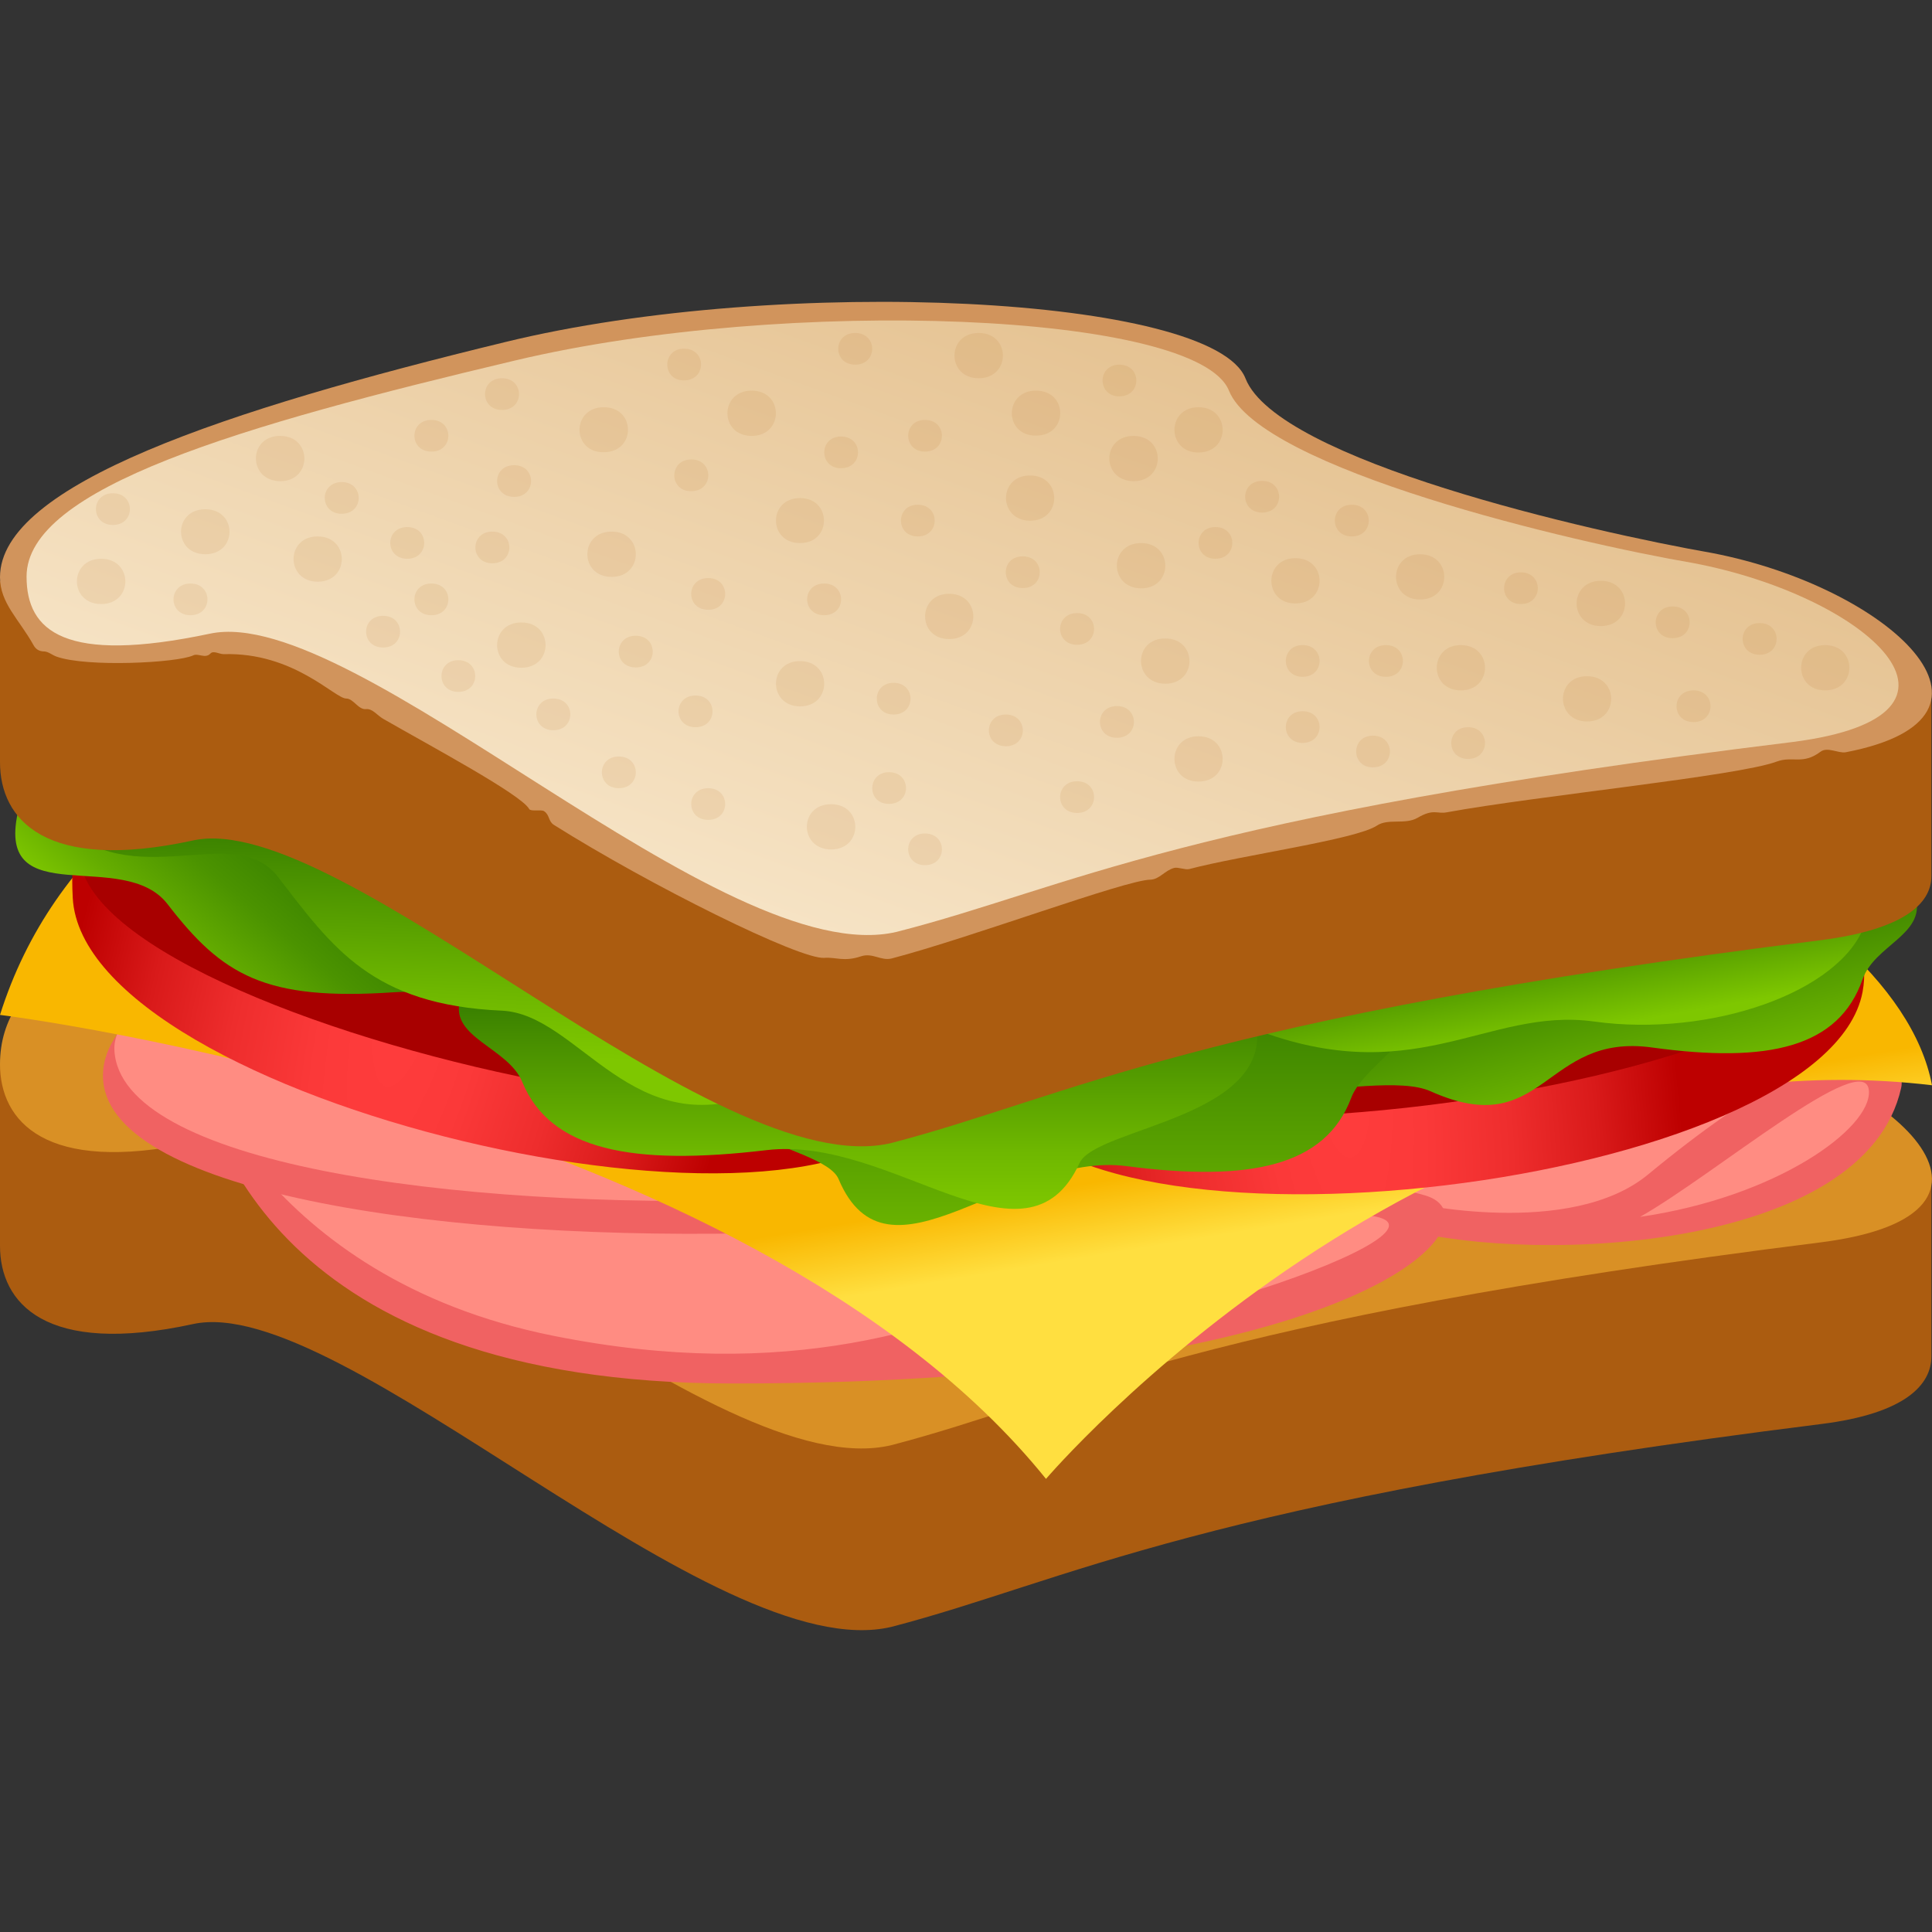 <?xml version="1.0" encoding="utf-8"?>
<!-- Generator: Adobe Illustrator 24.1.2, SVG Export Plug-In . SVG Version: 6.00 Build 0)  -->
<svg version="1.1" id="Layer_1" xmlns="http://www.w3.org/2000/svg" xmlns:xlink="http://www.w3.org/1999/xlink" x="0px" y="0px"
	 width="64px" height="64px" viewBox="0 0 64 64" style="enable-background:new 0 0 64 64;" xml:space="preserve">
<rect x="0" y="0" width="64" height="64" fill="#333333" stroke="none"/>
<path fill="#AB5C10" d="M0,35.25v6.02c0,1.89,1.49,3.66,6.4,2.59c4.9-1.06,17.28,11.44,23.14,10.03c5.86-1.53,10.13-4.13,30.81-6.72
	c2.77-0.35,3.63-1.3,3.63-2.24c0-0.83,0-5.9,0-5.9L0,35.25z"/>
<path fill="#D99025" d="M0,35.25c0,1.89,1.49,3.65,6.4,2.6c4.9-1.06,17.28,11.44,23.14,10.02c5.86-1.53,10.13-4.13,30.81-6.72
	c7.25-0.94,2.45-5.55-3.62-6.72C52.68,33.72,0,23.32,0,35.25z"/>
<path fill="#FF8C82" d="M62.78,35.38c-5.11-5.25-26.22,3.54-26.22,3.54S59.98,45.12,62.78,35.38z"/>
<path fill="#FF8C82" d="M46.08,40.28c-0.05-1.05,0.52-2.38-8.64-2.19c-9.16,0.19-30.42-2.86-30.42-2.86S7.6,47.2,30.2,44.96
	C41.45,43.84,46.19,42.64,46.08,40.28z"/>
<path fill="#F06262" d="M24.27,45.83c-15.31,0-17.37-8.5-17.9-10.77c0,0,2.32,7.26,11.96,9.19c15.55,3.11,20.34-7.11,28.88-4.65
	C49.77,40.35,45.5,45.83,24.27,45.83z M44.82,40.23c-3.91-0.09-10.2,3.46-12.72,4.23C37.4,44.77,49.9,40.35,44.82,40.23z"/>
<path fill="#F06262" d="M47.19,34.6c-0.74,7.78-44.51,8.62-43.77,0.84C4.15,27.65,47.93,26.82,47.19,34.6z"/>
<path fill="#FF8C82" d="M46.81,33.51c0.36,7.46-42.65,8.74-43.02,1.28C3.64,31.51,16.31,28.6,46.81,33.51z"/>
<path fill="#F06262" d="M46.46,40.72L46.46,40.72L46.46,40.72l0.28-0.88c0,0,5.26,1.2,7.85-0.93c7.33-6.05,8.57-3.69,8.39-2.88
	C61.8,41.39,50.99,41.9,46.46,40.72z M54.33,40.31c4.55-0.66,7.66-2.94,7.58-4.17C61.82,34.65,56.79,38.92,54.33,40.31z"/>
<linearGradient id="SVGID_1_" gradientUnits="userSpaceOnUse" x1="34.192" y1="48.027" x2="31.086" y2="29.255">
	<stop  offset="0.315" style="stop-color:#FFDF40"/>
	<stop  offset="0.442" style="stop-color:#F9B700"/>
</linearGradient>
<path fill="url(#SVGID_1_)" d="M0,33.62c0,0,24.73,3.07,34.65,15.37c0,0,12.8-15,29.35-13.04C61.45,22.54,7.02,11.35,0,33.62z"/>
<radialGradient id="SVGID_2_" cx="71.669" cy="-4.41" r="10.7" gradientTransform="matrix(1.005 0.245 -0.865 3.535 -62.227 30.63)" gradientUnits="userSpaceOnUse">
	<stop  offset="0" style="stop-color:#FF3D3D"/>
	<stop  offset="0.239" style="stop-color:#FB3939"/>
	<stop  offset="0.491" style="stop-color:#EE2D2D"/>
	<stop  offset="0.748" style="stop-color:#D91A1A"/>
	<stop  offset="1" style="stop-color:#BD0000"/>
</radialGradient>
<path fill="url(#SVGID_2_)" d="M30.52,36.59c-3.37,5.62-27.76-0.11-28.11-6.85c-0.09-1.66,0.2-2.09,0.49-2.39c1.75-1.81,27.73,5.16,28.11,6.85
	C31.13,34.7,31.11,35.62,30.52,36.59z"/>
<path fill="#A80000" d="M31.01,34.2c0.29,6.34-31.6-1.01-28.11-6.85C5.31,23.32,30.74,28.22,31.01,34.2z"/>
<radialGradient id="SVGID_3_" cx="53.498" cy="-48.964" r="10.714" gradientTransform="matrix(1.027 -0.119 0.41 3.616 9.492 218.29)" gradientUnits="userSpaceOnUse">
	<stop  offset="0" style="stop-color:#FF3D3D"/>
	<stop  offset="0.239" style="stop-color:#FB3939"/>
	<stop  offset="0.491" style="stop-color:#EE2D2D"/>
	<stop  offset="0.748" style="stop-color:#D91A1A"/>
	<stop  offset="1" style="stop-color:#BD0000"/>
</radialGradient>
<path fill="url(#SVGID_3_)" d="M61.7,32.86c-1.22,6.44-26.09,9.53-28.74,3.34c-0.65-1.53-0.68-2.22-0.51-2.6c1.02-2.31,27.8-4.79,28.74-3.34
	C61.47,30.68,61.91,31.74,61.7,32.86z"/>
<path fill="#A80000" d="M61.19,30.25c2.47,5.84-30,10.02-28.74,3.34C33.31,28.97,58.86,24.74,61.19,30.25z"/>
<linearGradient id="SVGID_4_" gradientUnits="userSpaceOnUse" x1="51.322" y1="31.87" x2="52.761" y2="37.746">
	<stop  offset="0" style="stop-color:#367D00"/>
	<stop  offset="0.128" style="stop-color:#408700"/>
	<stop  offset="1" style="stop-color:#7EC700"/>
</linearGradient>
<path fill="url(#SVGID_4_)" d="M63.47,29.75c-7.07,0.16-24.07,4.48-24.07,4.48c-0.49,3.47,6.09,1.06,7.99,1.92c3.79,1.7,3.73-1.95,7.34-1.45
	c3.85,0.53,6.18,0,6.97-2.26C62.1,31.31,63.76,30.97,63.47,29.75z"/>
<linearGradient id="SVGID_5_" gradientUnits="userSpaceOnUse" x1="34.921" y1="32.559" x2="34.921" y2="43.569">
	<stop  offset="0" style="stop-color:#367D00"/>
	<stop  offset="0.509" style="stop-color:#59A100"/>
	<stop  offset="1" style="stop-color:#7EC700"/>
</linearGradient>
<path fill="url(#SVGID_5_)" d="M47.47,32.61c-7.55,0.16-25.04,1.61-25.04,1.61c-0.78,3.35,4.84,3.62,5.35,4.84c1.63,3.87,5.69-0.93,9.54-0.43
	c4.1,0.53,6.59,0,7.44-2.26C45.17,35.24,47.78,33.83,47.47,32.61z"/>
<linearGradient id="SVGID_6_" gradientUnits="userSpaceOnUse" x1="51.236" y1="30.691" x2="51.861" y2="34.233">
	<stop  offset="0" style="stop-color:#367D00"/>
	<stop  offset="1" style="stop-color:#7EC700"/>
</linearGradient>
<path fill="url(#SVGID_6_)" d="M41.25,33.97c5.57,2.28,7.96-0.63,11.56-0.13c3.85,0.53,8.18-0.97,8.97-3.23
	C51.44,30.49,41.25,33.97,41.25,33.97z"/>
<linearGradient id="SVGID_7_" gradientUnits="userSpaceOnUse" x1="12.575" y1="29.099" x2="7.825" y2="34.683">
	<stop  offset="0" style="stop-color:#367D00"/>
	<stop  offset="0.206" style="stop-color:#3B8300"/>
	<stop  offset="0.471" style="stop-color:#4B9300"/>
	<stop  offset="0.768" style="stop-color:#65AD00"/>
	<stop  offset="1" style="stop-color:#7EC700"/>
</linearGradient>
<path fill="url(#SVGID_7_)" d="M0.59,26.92c-0.73,3.34,3.5,1.14,4.96,3.03c1.81,2.35,3.21,3.21,7.5,2.92c3.87-0.26,4.02,4,8.37,2.13
	C13.04,23.64,0.59,26.92,0.59,26.92z"/>
<linearGradient id="SVGID_8_" gradientUnits="userSpaceOnUse" x1="674.123" y1="33.053" x2="674.123" y2="40.048" gradientTransform="matrix(-1 0 0 1 702.549 0)">
	<stop  offset="0" style="stop-color:#367D00"/>
	<stop  offset="0.187" style="stop-color:#468D00"/>
	<stop  offset="0.724" style="stop-color:#6EB700"/>
	<stop  offset="1" style="stop-color:#7EC700"/>
</linearGradient>
<path fill="url(#SVGID_8_)" d="M15.24,33.15c8.21,0.16,26.33,0.55,26.33,0.55c0.85,3.34-5.26,3.62-5.81,4.83c-1.77,3.86-6.19-0.93-10.37-0.43
	c-4.46,0.53-7.16,0-8.09-2.26C16.84,34.71,14.9,34.37,15.24,33.15z"/>
<linearGradient id="SVGID_9_" gradientUnits="userSpaceOnUse" x1="13.785" y1="27.438" x2="13.493" y2="34.855">
	<stop  offset="0" style="stop-color:#367D00"/>
	<stop  offset="0.187" style="stop-color:#468D00"/>
	<stop  offset="0.724" style="stop-color:#6EB700"/>
	<stop  offset="1" style="stop-color:#7EC700"/>
</linearGradient>
<path fill="url(#SVGID_9_)" d="M1.93,27.22c2.5,2.47,5.83-0.06,7.28,1.83c1.81,2.35,3.12,4.24,7.42,4.43c2.57,0.12,4.33,4.53,8.68,2.66
	C14.62,24.19,1.93,27.22,1.93,27.22z"/>
<path fill="#AB5C10" d="M0,19.24v6.01c0,1.89,1.49,3.66,6.4,2.59c4.9-1.06,17.28,11.44,23.14,10.02c5.86-1.53,10.13-4.13,30.81-6.72
	c2.67-0.35,3.63-1.18,3.63-2.12v-6.02L0,19.24z"/>
<path fill="#D1945C" d="M0,19.12c0,0.86,0.63,1.39,1.11,2.25c0.07,0.13,0.18,0.21,0.36,0.21c0.14,0.01,0.26,0.12,0.4,0.17
	c1,0.36,4,0.21,4.53-0.04c0.17-0.08,0.4,0.12,0.57-0.06c0.1-0.11,0.29,0.02,0.44,0.02c2.32-0.07,3.68,1.47,4.06,1.47
	c0.24,0,0.4,0.38,0.66,0.35c0.21-0.02,0.37,0.21,0.56,0.32c1.53,0.88,4.58,2.51,4.84,2.99c0.05,0.09,0.4,0.01,0.49,0.07
	c0.19,0.12,0.14,0.33,0.32,0.45c3.19,2.01,8.17,4.48,8.97,4.41c0.38-0.03,0.64,0.14,1.21-0.05c0.39-0.13,0.66,0.16,1.02,0.07
	c2.63-0.69,7.74-2.6,8.57-2.61c0.3-0.01,0.48-0.31,0.79-0.39c0.13-0.03,0.36,0.07,0.49,0.04c1.74-0.46,5.53-0.98,6.22-1.44
	c0.37-0.25,0.94-0.02,1.35-0.26c0.53-0.31,0.64-0.12,0.96-0.18c3.01-0.55,9.64-1.2,10.93-1.68c0.54-0.2,0.86,0.12,1.46-0.33
	c0.23-0.17,0.58,0.06,0.83,0.02c6.08-1.17,1.43-5.47-4.42-6.6c-4.05-0.71-14.39-3.07-15.46-5.78C40.2,9.8,25.91,9.09,16.74,11.33
	C7.47,13.58,0,16.05,0,19.12z"/>
<linearGradient id="SVGID_10_" gradientUnits="userSpaceOnUse" x1="23.837" y1="42.927" x2="38.226" y2="3.395">
	<stop  offset="0" style="stop-color:#FFF5E0"/>
	<stop  offset="1" style="stop-color:#E0B882"/>
</linearGradient>
<path fill="url(#SVGID_10_)" d="M0.88,19.1c0,1.81,1.26,2.91,6.08,1.89c4.82-1.02,16.98,11.23,22.74,9.88c5.76-1.47,9.36-3.8,29.68-6.29
	c6.9-0.88,2.46-4.84-3.3-5.93c-3.98-0.68-14.32-3.11-15.37-5.71c-1.04-2.6-14.64-3.14-23.64-1C7.95,14.1,0.88,16.16,0.88,19.1z"/>
<path opacity="0.1" fill="#AB5C10" d="M6.8,16.87c1.07,0,1.07,1.49,0,1.49C5.73,18.36,5.73,16.87,6.8,16.87z"/>
<path opacity="0.1" fill="#AB5C10" d="M20,13.49c1.07,0,1.07,1.49,0,1.49C18.93,14.99,18.93,13.49,20,13.49z"/>
<path opacity="0.1" fill="#AB5C10" d="M26.5,16.5c1.06,0,1.06,1.49,0,1.49C25.44,17.99,25.44,16.5,26.5,16.5z"/>
<path opacity="0.1" fill="#AB5C10" d="M37.8,17.99c1.07,0,1.07,1.5,0,1.5C36.73,19.48,36.73,17.99,37.8,17.99z"/>
<path opacity="0.1" fill="#AB5C10" d="M34.32,12.94c1.07,0,1.07,1.49,0,1.49C33.25,14.44,33.25,12.94,34.32,12.94z"/>
<path opacity="0.1" fill="#AB5C10" d="M52.57,22.4c1.07,0,1.07,1.5,0,1.5C51.51,23.89,51.51,22.4,52.57,22.4z"/>
<path opacity="0.1" fill="#AB5C10" d="M42.91,18.49c1.07,0,1.07,1.5,0,1.5C41.85,19.99,41.85,18.49,42.91,18.49z"/>
<path opacity="0.1" fill="#AB5C10" d="M31.44,19.67c1.07,0,1.07,1.5,0,1.5C30.38,21.17,30.38,19.67,31.44,19.67z"/>
<path opacity="0.1" fill="#AB5C10" d="M20.26,17.61c1.07,0,1.07,1.5,0,1.5C19.19,19.11,19.19,17.61,20.26,17.61z"/>
<path opacity="0.1" fill="#AB5C10" d="M17.27,20.62c1.07,0,1.07,1.5,0,1.5C16.2,22.12,16.2,20.62,17.27,20.62z"/>
<path opacity="0.1" fill="#AB5C10" d="M23.46,19.15c0.75,0,0.75,1.05,0,1.05C22.71,20.2,22.71,19.15,23.46,19.15z"/>
<path opacity="0.1" fill="#AB5C10" d="M30.4,16.72c0.75,0,0.75,1.05,0,1.05C29.66,17.77,29.66,16.72,30.4,16.72z"/>
<path opacity="0.1" fill="#AB5C10" d="M22.9,15.22c0.75,0,0.75,1.05,0,1.05C22.15,16.28,22.15,15.22,22.9,15.22z"/>
<path opacity="0.1" fill="#AB5C10" d="M17.03,15.41c0.75,0,0.75,1.05,0,1.05C16.28,16.46,16.28,15.41,17.03,15.41z"/>
<path opacity="0.1" fill="#AB5C10" d="M16.63,12.53c0.75,0,0.75,1.05,0,1.05C15.88,13.58,15.88,12.53,16.63,12.53z"/>
<path opacity="0.1" fill="#AB5C10" d="M28.33,11.03c0.75,0,0.75,1.05,0,1.05C27.58,12.08,27.58,11.03,28.33,11.03z"/>
<path opacity="0.1" fill="#AB5C10" d="M29.6,22.62c0.75,0,0.75,1.05,0,1.05C28.86,23.67,28.86,22.62,29.6,22.62z"/>
<path opacity="0.1" fill="#AB5C10" d="M30.64,27.61c0.75,0,0.75,1.05,0,1.05C29.9,28.66,29.9,27.61,30.64,27.61z"/>
<path opacity="0.1" fill="#AB5C10" d="M35.68,25.88c0.75,0,0.75,1.05,0,1.05C34.93,26.93,34.93,25.88,35.68,25.88z"/>
<path opacity="0.1" fill="#AB5C10" d="M37,23.39c0.75,0,0.75,1.05,0,1.05C36.25,24.44,36.25,23.39,37,23.39z"/>
<path opacity="0.1" fill="#AB5C10" d="M45.48,24.37c0.75,0,0.75,1.05,0,1.05C44.74,25.42,44.74,24.37,45.48,24.37z"/>
<path opacity="0.1" fill="#AB5C10" d="M43.15,23.56c0.75,0,0.75,1.05,0,1.05C42.41,24.61,42.41,23.56,43.15,23.56z"/>
<path opacity="0.1" fill="#AB5C10" d="M43.15,21.37c0.75,0,0.75,1.05,0,1.05C42.41,22.42,42.41,21.37,43.15,21.37z"/>
<path opacity="0.1" fill="#AB5C10" d="M45.91,21.37c0.75,0,0.75,1.05,0,1.05C45.16,22.42,45.16,21.37,45.91,21.37z"/>
<path opacity="0.1" fill="#AB5C10" d="M33.32,23.67c0.75,0,0.75,1.05,0,1.05C32.57,24.72,32.57,23.67,33.32,23.67z"/>
<path opacity="0.1" fill="#AB5C10" d="M29.45,25.58c0.75,0,0.75,1.05,0,1.05C28.71,26.64,28.71,25.58,29.45,25.58z"/>
<path opacity="0.1" fill="#AB5C10" d="M23.04,23.04c0.75,0,0.75,1.05,0,1.05C22.29,24.09,22.29,23.04,23.04,23.04z"/>
<path opacity="0.1" fill="#AB5C10" d="M20.5,25.06c0.75,0,0.75,1.05,0,1.05C19.75,26.11,19.75,25.06,20.5,25.06z"/>
<path opacity="0.1" fill="#AB5C10" d="M21.06,21.06c0.75,0,0.75,1.05,0,1.05C20.31,22.11,20.31,21.06,21.06,21.06z"/>
<path opacity="0.1" fill="#AB5C10" d="M16.31,17.61c0.75,0,0.75,1.05,0,1.05C15.56,18.66,15.56,17.61,16.31,17.61z"/>
<path opacity="0.1" fill="#AB5C10" d="M14.29,19.33c0.75,0,0.75,1.05,0,1.05C13.54,20.38,13.54,19.33,14.29,19.33z"/>
<path opacity="0.1" fill="#AB5C10" d="M15.18,21.87c0.75,0,0.75,1.05,0,1.05C14.44,22.92,14.44,21.87,15.18,21.87z"/>
<path opacity="0.1" fill="#AB5C10" d="M13.49,17.46c0.75,0,0.75,1.05,0,1.05C12.74,18.51,12.74,17.46,13.49,17.46z"/>
<path opacity="0.1" fill="#AB5C10" d="M14.29,13.91c0.75,0,0.75,1.05,0,1.05C13.54,14.96,13.54,13.91,14.29,13.91z"/>
<path opacity="0.1" fill="#AB5C10" d="M30.64,13.91c0.75,0,0.75,1.05,0,1.05C29.9,14.96,29.9,13.91,30.64,13.91z"/>
<path opacity="0.1" fill="#AB5C10" d="M35.68,20.31c0.75,0,0.75,1.05,0,1.05C34.93,21.36,34.93,20.31,35.68,20.31z"/>
<path opacity="0.1" fill="#AB5C10" d="M41.81,15.93c0.75,0,0.75,1.05,0,1.05C41.06,16.98,41.06,15.93,41.81,15.93z"/>
<path opacity="0.1" fill="#AB5C10" d="M48.63,24.09c0.75,0,0.75,1.05,0,1.05C47.89,25.14,47.89,24.09,48.63,24.09z"/>
<path opacity="0.1" fill="#AB5C10" d="M50.38,18.96c0.75,0,0.75,1.05,0,1.05C49.64,20.01,49.64,18.96,50.38,18.96z"/>
<path opacity="0.1" fill="#AB5C10" d="M56.1,22.87c0.75,0,0.75,1.05,0,1.05C55.35,23.92,55.35,22.87,56.1,22.87z"/>
<path opacity="0.1" fill="#AB5C10" d="M58.29,20.64c0.75,0,0.75,1.05,0,1.05C57.54,21.69,57.54,20.64,58.29,20.64z"/>
<path opacity="0.1" fill="#AB5C10" d="M55.41,20.09c0.75,0,0.75,1.05,0,1.05C54.66,21.15,54.66,20.09,55.41,20.09z"/>
<path opacity="0.1" fill="#AB5C10" d="M23.46,26.11c0.75,0,0.75,1.05,0,1.05C22.71,27.16,22.71,26.11,23.46,26.11z"/>
<path opacity="0.1" fill="#AB5C10" d="M18.33,23.14c0.75,0,0.75,1.05,0,1.05C17.58,24.19,17.58,23.14,18.33,23.14z"/>
<path opacity="0.1" fill="#AB5C10" d="M12.69,20.4c0.75,0,0.75,1.05,0,1.05C11.94,21.45,11.94,20.4,12.69,20.4z"/>
<path opacity="0.1" fill="#AB5C10" d="M6.31,19.33c0.75,0,0.75,1.05,0,1.05C5.56,20.38,5.56,19.33,6.31,19.33z"/>
<path opacity="0.1" fill="#AB5C10" d="M3.74,16.34c0.75,0,0.75,1.05,0,1.05C2.99,17.39,2.99,16.34,3.74,16.34z"/>
<path opacity="0.1" fill="#AB5C10" d="M11.32,15.97c0.75,0,0.75,1.05,0,1.05C10.57,17.02,10.57,15.97,11.32,15.97z"/>
<path opacity="0.1" fill="#AB5C10" d="M22.66,11.55c0.75,0,0.75,1.05,0,1.05C21.92,12.61,21.92,11.55,22.66,11.55z"/>
<path opacity="0.1" fill="#AB5C10" d="M27.86,14.46c0.75,0,0.75,1.05,0,1.05C27.12,15.51,27.12,14.46,27.86,14.46z"/>
<path opacity="0.1" fill="#AB5C10" d="M37.08,12.08c0.75,0,0.75,1.05,0,1.05C36.34,13.13,36.34,12.08,37.08,12.08z"/>
<path opacity="0.1" fill="#AB5C10" d="M27.3,19.33c0.75,0,0.75,1.05,0,1.05C26.55,20.38,26.55,19.33,27.3,19.33z"/>
<path opacity="0.1" fill="#AB5C10" d="M33.88,18.43c0.75,0,0.75,1.05,0,1.05C33.13,19.48,33.13,18.43,33.88,18.43z"/>
<path opacity="0.1" fill="#AB5C10" d="M40.26,17.46c0.75,0,0.75,1.05,0,1.05C39.52,18.51,39.52,17.46,40.26,17.46z"/>
<path opacity="0.1" fill="#AB5C10" d="M44.78,16.72c0.75,0,0.75,1.05,0,1.05C44.03,17.77,44.03,16.72,44.78,16.72z"/>
<path opacity="0.1" fill="#AB5C10" d="M27.53,26.64c1.07,0,1.07,1.5,0,1.5C26.46,28.13,26.46,26.64,27.53,26.64z"/>
<path opacity="0.1" fill="#AB5C10" d="M26.5,21.9c1.07,0,1.07,1.5,0,1.5C25.44,23.39,25.44,21.9,26.5,21.9z"/>
<path opacity="0.1" fill="#AB5C10" d="M24.9,12.94c1.07,0,1.07,1.5,0,1.5C23.83,14.44,23.83,12.94,24.9,12.94z"/>
<path opacity="0.1" fill="#AB5C10" d="M10.52,17.77c1.07,0,1.07,1.5,0,1.5C9.46,19.26,9.46,17.77,10.52,17.77z"/>
<path opacity="0.1" fill="#AB5C10" d="M3.35,18.51c1.07,0,1.07,1.5,0,1.5C2.28,20.01,2.28,18.51,3.35,18.51z"/>
<path opacity="0.1" fill="#AB5C10" d="M9.28,14.44c1.07,0,1.07,1.5,0,1.5C8.21,15.93,8.21,14.44,9.28,14.44z"/>
<path opacity="0.1" fill="#AB5C10" d="M32.42,11.03c1.07,0,1.07,1.5,0,1.5C31.35,12.53,31.35,11.03,32.42,11.03z"/>
<path opacity="0.1" fill="#AB5C10" d="M37.55,14.44c1.07,0,1.07,1.5,0,1.5C36.48,15.93,36.48,14.44,37.55,14.44z"/>
<path opacity="0.1" fill="#AB5C10" d="M39.7,24.39c1.07,0,1.07,1.5,0,1.5C38.64,25.89,38.64,24.39,39.7,24.39z"/>
<path opacity="0.1" fill="#AB5C10" d="M38.6,21.15c1.07,0,1.07,1.5,0,1.5C37.53,22.64,37.53,21.15,38.6,21.15z"/>
<path opacity="0.1" fill="#AB5C10" d="M39.7,13.49c1.07,0,1.07,1.5,0,1.5C38.64,14.99,38.64,13.49,39.7,13.49z"/>
<path opacity="0.1" fill="#AB5C10" d="M34.12,15.75c1.07,0,1.07,1.5,0,1.5C33.06,17.24,33.06,15.75,34.12,15.75z"/>
<path opacity="0.1" fill="#AB5C10" d="M53.03,19.24c1.07,0,1.07,1.5,0,1.5C51.96,20.74,51.96,19.24,53.03,19.24z"/>
<path opacity="0.1" fill="#AB5C10" d="M48.39,21.37c1.07,0,1.07,1.5,0,1.5C47.33,22.87,47.33,21.37,48.39,21.37z"/>
<path opacity="0.1" fill="#AB5C10" d="M60.46,21.37c1.07,0,1.07,1.5,0,1.5C59.4,22.87,59.4,21.37,60.46,21.37z"/>
<path opacity="0.1" fill="#AB5C10" d="M47.04,18.36c1.07,0,1.07,1.5,0,1.5C45.98,19.86,45.98,18.36,47.04,18.36z"/>
</svg>
